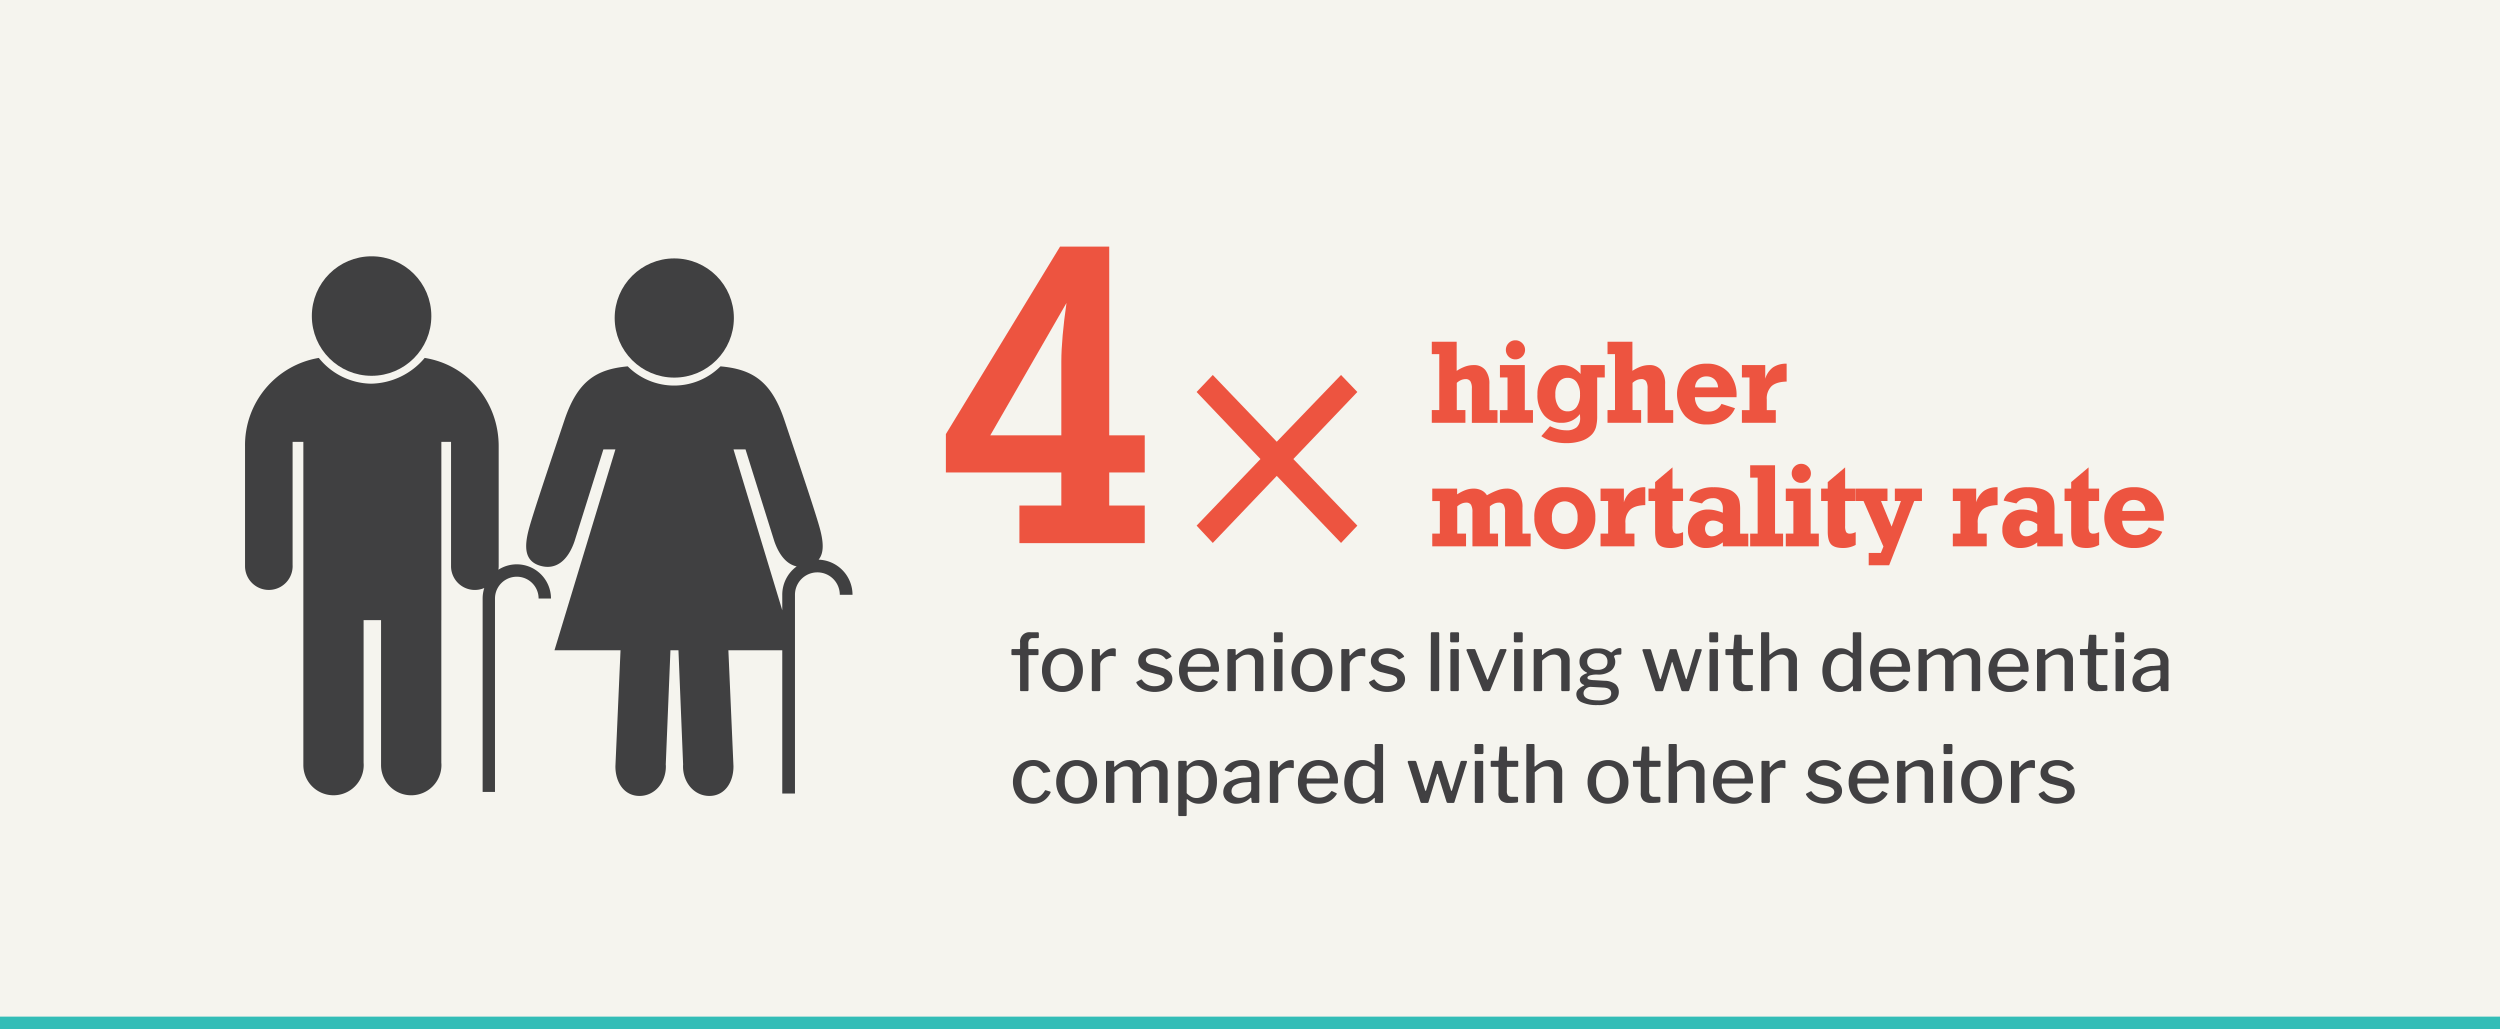 <svg xmlns="http://www.w3.org/2000/svg" width="850" height="350" viewBox="0 0 850 350"><defs><style>.cls-1{fill:#f5f4ee;}.cls-2{fill:#404041;}.cls-3{fill:#414042;}.cls-4{fill:#ed5440;}.cls-5{fill:none;stroke:#33bdb7;stroke-linecap:square;stroke-miterlimit:10;stroke-width:4.727px;}</style></defs><title>A11-pc-09am</title><g id="Layer_1" data-name="Layer 1"><rect class="cls-1" width="850" height="350"/><path class="cls-2" d="M175.717,191.872a11.594,11.594,0,0,0-6.263,1.832,7.8,7.8,0,0,0,.1-1.219v-40.75c0-15.213-10.6-27.721-25.162-30.041a24.272,24.272,0,0,1-18.263,8.76,23.257,23.257,0,0,1-17.733-8.76A30.063,30.063,0,0,0,83.31,151.734v40.75a8.093,8.093,0,1,0,16.187,0q0-.22-.011-.44V150.235h3.653v60.611h0v49.288a10.26,10.26,0,0,0,20.521,0c0-.274-.014-.538-.035-.8V210.845h5.933v49.288a10.266,10.266,0,0,0,20.532,0c0-.274-.015-.538-.04-.8V210.845h.011V150.235h3.291v42.2h0c0,.022,0,.037,0,.05a8.089,8.089,0,0,0,11.3,7.436,11.773,11.773,0,0,0-.556,3.579v65.764h4.2V203.5a7.415,7.415,0,0,1,14.83,0h4.21A11.629,11.629,0,0,0,175.717,191.872Z"/><circle class="cls-2" cx="126.34" cy="107.458" r="20.316"/><circle class="cls-2" cx="229.254" cy="108.123" r="20.263"/><path class="cls-2" d="M278.324,190.286c1.914-2.327,1.618-6,.555-10.115-1.264-4.914-6.752-21.166-12.2-37.386-4.475-13.3-10.953-17.253-21.711-18.225a22.3,22.3,0,0,1-31.537,0c-10.7.985-17.035,4.966-21.495,18.225-5.445,16.22-10.925,32.472-12.194,37.386-1.476,5.713-1.47,10.556,3.845,12.158,5.46,1.642,9.519-1.8,11.736-8.245.025-.065,9.825-31.292,9.825-31.292h4.091l-20.716,68.3h22.455l-1.74,39.478c0,5.555,3.051,10.047,8.2,10.047s8.959-4.5,8.959-10.059c0-.212-.02-.433-.037-.649l1.588-38.816h2.723l1.583,38.816c-.012.216-.025.438-.025.649,0,5.56,3.823,10.059,8.962,10.059s8.183-4.492,8.188-10.047l-1.732-39.478H265.97v48.721h4.32v-67.59a7.62,7.62,0,1,1,15.241,0h4.323A11.941,11.941,0,0,0,278.324,190.286ZM265.97,202.222v5.269l-16.585-54.7h4.091s9.788,31.227,9.813,31.292c1.625,4.676,4.208,7.772,7.581,8.5A11.906,11.906,0,0,0,265.97,202.222Z"/><path class="cls-3" d="M353.093,221.036v1.4q0,.3-.352.3h-2.808a.215.215,0,0,0-.243.243v11.583q0,.432-.351.432h-2.187c-.216,0-.324-.125-.324-.378V222.953c0-.144-.063-.216-.188-.216h-2.431q-.324,0-.323-.3v-1.4a.31.31,0,0,1,.351-.351h2.322a.27.27,0,0,0,.216-.067.432.432,0,0,0,.054-.256V218.5a3.19,3.19,0,0,1,3.564-3.537h2.4a.358.358,0,0,1,.405.405l.027,1.269a.314.314,0,0,1-.095.229.347.347,0,0,1-.257.094h-1.728a1.347,1.347,0,0,0-1.134.486,2.143,2.143,0,0,0-.378,1.35v1.647q0,.243.27.243h2.809C352.966,220.684,353.093,220.8,353.093,221.036Z"/><path class="cls-3" d="M357.588,234.333a6.319,6.319,0,0,1-2.443-2.605,8.177,8.177,0,0,1-.864-3.807,8.34,8.34,0,0,1,.891-3.9,6.543,6.543,0,0,1,2.471-2.659,7.352,7.352,0,0,1,7.236.013,6.467,6.467,0,0,1,2.443,2.66,8.4,8.4,0,0,1,.864,3.861,8.076,8.076,0,0,1-.878,3.807,6.505,6.505,0,0,1-2.457,2.619,6.936,6.936,0,0,1-3.631.945A7.013,7.013,0,0,1,357.588,234.333Zm6.628-2.511a8.062,8.062,0,0,0-.013-7.992,3.762,3.762,0,0,0-5.927,0,6.568,6.568,0,0,0-1.08,4.01,6.453,6.453,0,0,0,1.08,3.969,3.543,3.543,0,0,0,3,1.431A3.455,3.455,0,0,0,364.216,231.822Z"/><path class="cls-3" d="M371.209,234.562V221.09q0-.405.352-.405h2.078c.217,0,.324.117.324.351v1.7c0,.108.031.171.095.189s.13-.018.2-.108a8.252,8.252,0,0,1,2.065-1.782,4.142,4.142,0,0,1,2.093-.621q.945,0,.945.378V222.9c0,.216-.1.307-.3.27a5.921,5.921,0,0,0-1.432-.135,3.568,3.568,0,0,0-1.593.418,4.357,4.357,0,0,0-1.4,1.093,2.133,2.133,0,0,0-.566,1.377v8.613c0,.306-.172.459-.514.459h-1.917A.382.382,0,0,1,371.209,234.562Z"/><path class="cls-3" d="M394.807,222.777a4.6,4.6,0,0,0-2.133-.473,4.037,4.037,0,0,0-2.214.553,1.7,1.7,0,0,0-.864,1.5,1.341,1.341,0,0,0,.432.972,3.7,3.7,0,0,0,1.566.756l3.321.945a5.471,5.471,0,0,1,2.794,1.5,3.47,3.47,0,0,1,.9,2.389,3.6,3.6,0,0,1-.77,2.282,4.924,4.924,0,0,1-2.146,1.525,9.2,9.2,0,0,1-6.912-.284,5.139,5.139,0,0,1-2.349-2.146.486.486,0,0,1-.081-.243.266.266,0,0,1,.135-.243l1.323-.7a.644.644,0,0,1,.271-.081.257.257,0,0,1,.216.108,4.754,4.754,0,0,0,4.239,2.16A4.916,4.916,0,0,0,395,232.74a1.675,1.675,0,0,0,.972-1.5,1.456,1.456,0,0,0-.554-1.147,4.631,4.631,0,0,0-1.822-.8l-2.754-.7a5.964,5.964,0,0,1-2.916-1.431,3.271,3.271,0,0,1-.918-2.376,3.784,3.784,0,0,1,.715-2.281,4.707,4.707,0,0,1,2-1.539,8.188,8.188,0,0,1,6.277.148,5.189,5.189,0,0,1,2.188,1.836.533.533,0,0,1,.108.27.229.229,0,0,1-.136.189l-1.4.729a.381.381,0,0,1-.162.027.41.41,0,0,1-.3-.135A4.14,4.14,0,0,0,394.807,222.777Z"/><path class="cls-3" d="M404.378,231.039a4.349,4.349,0,0,0,3.767,2.146,4.671,4.671,0,0,0,2.214-.513,5.427,5.427,0,0,0,1.782-1.593.232.232,0,0,1,.188-.108.392.392,0,0,1,.217.054l1.377.648a.244.244,0,0,1,.135.216.463.463,0,0,1-.081.216,7.047,7.047,0,0,1-2.592,2.417,7.724,7.724,0,0,1-3.537.743,7.109,7.109,0,0,1-3.618-.918,6.409,6.409,0,0,1-2.484-2.579,7.842,7.842,0,0,1-.891-3.767,8.386,8.386,0,0,1,.918-4,6.6,6.6,0,0,1,2.5-2.66,7.291,7.291,0,0,1,7.034-.054,5.851,5.851,0,0,1,2.335,2.552,8.9,8.9,0,0,1,.824,3.969v.108a.772.772,0,0,1-.068.365q-.067.122-.337.122h-9.99q-.27,0-.27.432A4.247,4.247,0,0,0,404.378,231.039Zm6.791-4.333a.585.585,0,0,0,.364-.081.38.38,0,0,0,.095-.3,4.459,4.459,0,0,0-.446-1.971,3.538,3.538,0,0,0-3.308-2.025,3.778,3.778,0,0,0-2.133.607,4.1,4.1,0,0,0-1.417,1.593,4.428,4.428,0,0,0-.473,2.146Z"/><path class="cls-3" d="M417.325,234.562V221.09c0-.27.116-.405.351-.405h2.133q.324,0,.324.351v1.485c0,.108.022.171.067.189s.112-.018.2-.108a13.61,13.61,0,0,1,2.484-1.661,5.292,5.292,0,0,1,2.349-.526,4.35,4.35,0,0,1,3.173,1.121,4.017,4.017,0,0,1,1.147,3.01v9.963q0,.486-.459.486h-2q-.406,0-.405-.432v-9.45a2.6,2.6,0,0,0-.635-1.876,2.521,2.521,0,0,0-1.9-.662,3.953,3.953,0,0,0-1.9.473,11.051,11.051,0,0,0-2.065,1.552v9.936a.448.448,0,0,1-.121.351.581.581,0,0,1-.392.108h-1.917A.382.382,0,0,1,417.325,234.562Z"/><path class="cls-3" d="M436.142,217.823a.633.633,0,0,1-.121.432.543.543,0,0,1-.419.135h-2a.487.487,0,0,1-.378-.122.58.58,0,0,1-.108-.392v-2.457c0-.306.136-.459.405-.459h2.241a.344.344,0,0,1,.27.122.45.45,0,0,1,.108.311Zm-.081,16.659a.531.531,0,0,1-.121.405.631.631,0,0,1-.419.108h-1.836a.576.576,0,0,1-.378-.095.431.431,0,0,1-.108-.337V221.09a.477.477,0,0,1,.081-.311.38.38,0,0,1,.3-.095h2.16q.324,0,.324.378Z"/><path class="cls-3" d="M442.419,234.333a6.325,6.325,0,0,1-2.443-2.605,8.177,8.177,0,0,1-.864-3.807,8.329,8.329,0,0,1,.892-3.9,6.535,6.535,0,0,1,2.47-2.659,7.352,7.352,0,0,1,7.236.013,6.467,6.467,0,0,1,2.443,2.66,8.4,8.4,0,0,1,.864,3.861,8.076,8.076,0,0,1-.878,3.807,6.5,6.5,0,0,1-2.457,2.619,6.936,6.936,0,0,1-3.631.945A7.013,7.013,0,0,1,442.419,234.333Zm6.629-2.511a8.065,8.065,0,0,0-.014-7.992,3.762,3.762,0,0,0-5.927,0,6.575,6.575,0,0,0-1.08,4.01,6.46,6.46,0,0,0,1.08,3.969,3.543,3.543,0,0,0,3,1.431A3.458,3.458,0,0,0,449.048,231.822Z"/><path class="cls-3" d="M456.04,234.562V221.09q0-.405.352-.405h2.079q.324,0,.323.351v1.7c0,.108.031.171.095.189s.131-.018.2-.108a8.218,8.218,0,0,1,2.065-1.782,4.142,4.142,0,0,1,2.092-.621q.945,0,.945.378V222.9q0,.324-.3.27a5.912,5.912,0,0,0-1.431-.135,3.569,3.569,0,0,0-1.594.418,4.353,4.353,0,0,0-1.4,1.093,2.135,2.135,0,0,0-.567,1.377v8.613q0,.459-.513.459h-1.917A.382.382,0,0,1,456.04,234.562Z"/><path class="cls-3" d="M473.914,222.777a4.6,4.6,0,0,0-2.133-.473,4.043,4.043,0,0,0-2.215.553,1.7,1.7,0,0,0-.863,1.5,1.341,1.341,0,0,0,.432.972,3.7,3.7,0,0,0,1.566.756l3.32.945a5.475,5.475,0,0,1,2.795,1.5,3.47,3.47,0,0,1,.9,2.389,3.6,3.6,0,0,1-.77,2.282,4.924,4.924,0,0,1-2.146,1.525,9.2,9.2,0,0,1-6.912-.284,5.139,5.139,0,0,1-2.349-2.146.486.486,0,0,1-.081-.243.266.266,0,0,1,.135-.243l1.323-.7a.64.64,0,0,1,.27-.081.26.26,0,0,1,.217.108,4.752,4.752,0,0,0,4.238,2.16,4.911,4.911,0,0,0,2.457-.553,1.675,1.675,0,0,0,.973-1.5,1.459,1.459,0,0,0-.554-1.147,4.631,4.631,0,0,0-1.822-.8l-2.755-.7a5.973,5.973,0,0,1-2.916-1.431,3.275,3.275,0,0,1-.918-2.376,3.785,3.785,0,0,1,.716-2.281,4.7,4.7,0,0,1,2-1.539,8.188,8.188,0,0,1,6.277.148,5.189,5.189,0,0,1,2.188,1.836.53.53,0,0,1,.107.27.228.228,0,0,1-.135.189l-1.4.729a.375.375,0,0,1-.162.027.412.412,0,0,1-.3-.135A4.136,4.136,0,0,0,473.914,222.777Z"/><path class="cls-3" d="M489.33,234.481a.53.53,0,0,1-.122.405.683.683,0,0,1-.445.108h-1.836a.576.576,0,0,1-.378-.095.431.431,0,0,1-.108-.337l.055-19.2c0-.27.116-.405.351-.405h2.133q.352,0,.352.405Z"/><path class="cls-3" d="M496.079,217.823a.633.633,0,0,1-.121.432.543.543,0,0,1-.419.135h-2a.487.487,0,0,1-.378-.122.58.58,0,0,1-.108-.392v-2.457c0-.306.136-.459.405-.459H495.7a.344.344,0,0,1,.27.122.45.45,0,0,1,.108.311ZM496,234.481a.531.531,0,0,1-.121.405.631.631,0,0,1-.419.108h-1.836a.576.576,0,0,1-.378-.095.431.431,0,0,1-.108-.337V221.09a.477.477,0,0,1,.081-.311.38.38,0,0,1,.3-.095h2.16q.324,0,.324.378Z"/><path class="cls-3" d="M512.171,220.833a.376.376,0,0,1,.027.311l-5.454,13.392a.668.668,0,0,1-.7.459h-1.269a.72.72,0,0,1-.729-.432l-5.427-13.392a.291.291,0,0,1-.027-.135.323.323,0,0,1,.108-.256.394.394,0,0,1,.27-.095h2.241a.421.421,0,0,1,.459.351l3.888,9.774c.055.18.117.27.189.27s.152-.1.243-.3l3.834-9.774a.555.555,0,0,1,.485-.324H511.9A.284.284,0,0,1,512.171,220.833Z"/><path class="cls-3" d="M517.733,217.823a.633.633,0,0,1-.121.432.543.543,0,0,1-.419.135h-2a.487.487,0,0,1-.378-.122.58.58,0,0,1-.108-.392v-2.457c0-.306.136-.459.405-.459h2.241a.344.344,0,0,1,.27.122.45.45,0,0,1,.108.311Zm-.081,16.659a.531.531,0,0,1-.121.405.631.631,0,0,1-.419.108h-1.836a.576.576,0,0,1-.378-.095.431.431,0,0,1-.108-.337V221.09a.477.477,0,0,1,.081-.311.38.38,0,0,1,.3-.095h2.16q.324,0,.324.378Z"/><path class="cls-3" d="M521.458,234.562V221.09q0-.405.352-.405h2.133q.324,0,.324.351v1.485c0,.108.022.171.067.189s.112-.018.2-.108a13.61,13.61,0,0,1,2.484-1.661,5.292,5.292,0,0,1,2.349-.526,4.35,4.35,0,0,1,3.173,1.121,4.017,4.017,0,0,1,1.147,3.01v9.963q0,.486-.459.486h-2q-.406,0-.405-.432v-9.45a2.6,2.6,0,0,0-.635-1.876,2.521,2.521,0,0,0-1.9-.662,3.953,3.953,0,0,0-1.9.473,11.051,11.051,0,0,0-2.065,1.552v9.936a.448.448,0,0,1-.121.351.581.581,0,0,1-.392.108h-1.917A.382.382,0,0,1,521.458,234.562Z"/><path class="cls-3" d="M551.267,220.82v1.215q0,.541-.459.54-.432,0-.811.027a3.045,3.045,0,0,0-.647.108.987.987,0,0,0-.473.257.393.393,0,0,0-.067.364q.026.081.2.54a3.1,3.1,0,0,1,.176,1.107,3.837,3.837,0,0,1-1.553,3.146,7.113,7.113,0,0,1-4.5,1.229,8.187,8.187,0,0,0-2.593.3q-.809.3-.81.783,0,.405.513.581a6.892,6.892,0,0,0,1.729.229l3.591.216a6.147,6.147,0,0,1,3.632,1.134,3.3,3.3,0,0,1,1.2,2.673,3.686,3.686,0,0,1-1.877,3.267,9.923,9.923,0,0,1-5.3,1.188,12.245,12.245,0,0,1-5.414-.945,2.974,2.974,0,0,1-1.85-2.754,2.317,2.317,0,0,1,.648-1.62,5.849,5.849,0,0,1,1.89-1.269q.324-.163,0-.3a1.917,1.917,0,0,1-1.35-1.728,1.656,1.656,0,0,1,.607-1.215,4.74,4.74,0,0,1,1.688-.945c.107-.036.162-.081.162-.135,0-.072-.055-.135-.162-.189a4.648,4.648,0,0,1-1.81-1.512,3.761,3.761,0,0,1-.594-2.133,3.86,3.86,0,0,1,1.661-3.308,7.891,7.891,0,0,1,4.685-1.2,6.349,6.349,0,0,1,4.131,1.215.577.577,0,0,0,.3.135.47.47,0,0,0,.324-.162,4.784,4.784,0,0,1,1.255-.932,2.963,2.963,0,0,1,1.363-.392C551.1,220.333,551.267,220.5,551.267,220.82Zm-10.4,12.717a2.312,2.312,0,0,0-1.093.243,2.619,2.619,0,0,0-.973.77,1.771,1.771,0,0,0-.392,1.12q0,2.457,5.076,2.457a6.809,6.809,0,0,0,3.213-.607,1.959,1.959,0,0,0,1.107-1.822q0-1.755-2.538-1.917Zm4.819-6.521a2.514,2.514,0,0,0,.851-2.039,2.654,2.654,0,0,0-.863-2.106,3.754,3.754,0,0,0-2.538-.756,3.878,3.878,0,0,0-2.565.77,2.585,2.585,0,0,0-.918,2.092,2.457,2.457,0,0,0,.9,2.025,4.018,4.018,0,0,0,2.579.729A3.884,3.884,0,0,0,545.691,227.016Z"/><path class="cls-3" d="M578.55,220.833a.3.3,0,0,1,.014.311l-4.213,13.473a.478.478,0,0,1-.175.3.6.6,0,0,1-.338.081h-1.593a.558.558,0,0,1-.621-.4l-2.916-9.261c-.054-.162-.117-.243-.189-.243q-.081,0-.161.243l-2.835,9.288a.483.483,0,0,1-.176.3.6.6,0,0,1-.338.081h-1.674a.538.538,0,0,1-.594-.4l-4.293-13.419a.291.291,0,0,1-.027-.135.359.359,0,0,1,.095-.243.323.323,0,0,1,.257-.108h2.105a.49.49,0,0,1,.486.351l2.97,9.612c.054.162.117.243.189.243s.135-.09.188-.27l2.916-9.612a.416.416,0,0,1,.459-.324h1.566a.421.421,0,0,1,.459.351l3.023,9.612c.055.162.117.243.189.243s.135-.09.188-.27l2.862-9.612a.505.505,0,0,1,.513-.324h1.377A.316.316,0,0,1,578.55,220.833Z"/><path class="cls-3" d="M584.179,217.823a.633.633,0,0,1-.121.432.543.543,0,0,1-.419.135h-2a.487.487,0,0,1-.378-.122.58.58,0,0,1-.108-.392v-2.457c0-.306.136-.459.405-.459H583.8a.344.344,0,0,1,.27.122.45.45,0,0,1,.108.311Zm-.081,16.659a.531.531,0,0,1-.121.405.631.631,0,0,1-.419.108h-1.836a.576.576,0,0,1-.378-.095.431.431,0,0,1-.108-.337V221.09a.477.477,0,0,1,.081-.311.38.38,0,0,1,.3-.095h2.16q.324,0,.324.378Z"/><path class="cls-3" d="M592.387,222.737c-.162,0-.243.09-.243.27v7.911a2.249,2.249,0,0,0,.419,1.566,1.788,1.788,0,0,0,1.336.432h1.729a.286.286,0,0,1,.323.324V234.4a.437.437,0,0,1-.4.459,19.9,19.9,0,0,1-2.754.135,3.713,3.713,0,0,1-2.646-.824,3.375,3.375,0,0,1-.864-2.551V223.06q0-.324-.27-.324h-2.025q-.35,0-.351-.324v-1.431c0-.2.107-.3.324-.3h2.16c.144,0,.216-.081.216-.243l.323-4.239q.054-.378.324-.378h1.863q.35,0,.351.432v4.185a.215.215,0,0,0,.243.243h3.24q.324,0,.324.3v1.431q0,.324-.378.324Z"/><path class="cls-3" d="M598.853,234.887a.477.477,0,0,1-.095-.324v-19.2q0-.405.324-.405h2.133c.216,0,.324.118.324.351v7.128q0,.324.27.081a12.529,12.529,0,0,1,2.511-1.62,5.661,5.661,0,0,1,2.35-.486,4.313,4.313,0,0,1,3.186,1.107,4.123,4.123,0,0,1,1.107,3.051v9.936q0,.486-.459.486h-2q-.406,0-.405-.432v-9.45a2.637,2.637,0,0,0-.621-1.876,2.475,2.475,0,0,0-1.89-.662,3.938,3.938,0,0,0-1.9.459,11.173,11.173,0,0,0-2.065,1.566v9.936c0,.306-.172.459-.514.459H599.19A.43.43,0,0,1,598.853,234.887Z"/><path class="cls-3" d="M630,234.562v-1.026q0-.243-.135-.243a.371.371,0,0,0-.216.135,8.416,8.416,0,0,1-1.755,1.31,4.9,4.9,0,0,1-2.4.526,5.668,5.668,0,0,1-3.037-.824,5.492,5.492,0,0,1-2.093-2.457,10.505,10.505,0,0,1,.04-7.924,6.375,6.375,0,0,1,2.215-2.687,5.536,5.536,0,0,1,3.172-.958,5.222,5.222,0,0,1,2.053.378,6.4,6.4,0,0,1,1.674,1.053.386.386,0,0,0,.27.135c.108,0,.162-.108.162-.324v-6.291q0-.405.351-.405h2.16a.325.325,0,0,1,.257.108.438.438,0,0,1,.095.3v19.17a.448.448,0,0,1-.122.351.581.581,0,0,1-.392.108h-1.862A.382.382,0,0,1,630,234.562ZM628.35,222.79a3.708,3.708,0,0,0-1.729-.4,3.609,3.609,0,0,0-2.97,1.431,6.531,6.531,0,0,0-1.134,4.131,6.222,6.222,0,0,0,1.106,4.036,3.546,3.546,0,0,0,2.862,1.337,3.433,3.433,0,0,0,1.729-.446,3.727,3.727,0,0,0,1.255-1.134,2.443,2.443,0,0,0,.473-1.391v-6.318A6.323,6.323,0,0,0,628.35,222.79Z"/><path class="cls-3" d="M639.352,231.039a4.316,4.316,0,0,0,1.58,1.566,4.269,4.269,0,0,0,2.187.581,4.671,4.671,0,0,0,2.214-.513,5.427,5.427,0,0,0,1.782-1.593.234.234,0,0,1,.189-.108.386.386,0,0,1,.216.054l1.377.648a.244.244,0,0,1,.135.216.463.463,0,0,1-.081.216,7.047,7.047,0,0,1-2.592,2.417,7.721,7.721,0,0,1-3.537.743,7.114,7.114,0,0,1-3.618-.918,6.4,6.4,0,0,1-2.483-2.579,7.831,7.831,0,0,1-.892-3.767,8.386,8.386,0,0,1,.918-4,6.6,6.6,0,0,1,2.5-2.66,7.289,7.289,0,0,1,7.033-.054,5.859,5.859,0,0,1,2.336,2.552,8.9,8.9,0,0,1,.823,3.969v.108a.786.786,0,0,1-.067.365c-.046.081-.158.122-.338.122h-9.99q-.27,0-.27.432A4.256,4.256,0,0,0,639.352,231.039Zm6.791-4.333a.585.585,0,0,0,.364-.081.38.38,0,0,0,.095-.3,4.458,4.458,0,0,0-.445-1.971,3.541,3.541,0,0,0-3.308-2.025,3.774,3.774,0,0,0-2.133.607,4.105,4.105,0,0,0-1.418,1.593,4.45,4.45,0,0,0-.473,2.146Z"/><path class="cls-3" d="M652.3,234.562V221.09q0-.405.352-.405h2.105c.217,0,.324.117.324.351v1.485c0,.108.027.171.081.189s.117-.018.189-.108a12.552,12.552,0,0,1,2.416-1.661,5.149,5.149,0,0,1,2.309-.526,4.214,4.214,0,0,1,2.457.675,3.655,3.655,0,0,1,1.377,1.755c.036.054.071.081.108.081a.371.371,0,0,0,.242-.135,11.8,11.8,0,0,1,2.431-1.769,5.17,5.17,0,0,1,2.43-.607,4.049,4.049,0,0,1,3.037,1.121,4.2,4.2,0,0,1,1.094,3.064v9.909a.429.429,0,0,1-.485.486h-2a.379.379,0,0,1-.3-.095.53.53,0,0,1-.08-.337v-9.45a2.716,2.716,0,0,0-.595-1.876,2.274,2.274,0,0,0-1.782-.662,5.291,5.291,0,0,0-3.455,1.7,1.3,1.3,0,0,0-.271.365,1,1,0,0,0-.081.418v9.45a.43.43,0,0,1-.486.486h-1.971c-.27,0-.405-.144-.405-.432v-9.45a2.756,2.756,0,0,0-.58-1.876,2.268,2.268,0,0,0-1.8-.662,3.619,3.619,0,0,0-1.809.473,11.221,11.221,0,0,0-2,1.552v9.936a.448.448,0,0,1-.121.351.581.581,0,0,1-.392.108h-1.917A.382.382,0,0,1,652.3,234.562Z"/><path class="cls-3" d="M679.635,231.039a4.316,4.316,0,0,0,1.58,1.566,4.269,4.269,0,0,0,2.187.581,4.671,4.671,0,0,0,2.214-.513,5.427,5.427,0,0,0,1.782-1.593.234.234,0,0,1,.189-.108.386.386,0,0,1,.216.054l1.377.648a.244.244,0,0,1,.135.216.463.463,0,0,1-.081.216,7.047,7.047,0,0,1-2.592,2.417,7.721,7.721,0,0,1-3.537.743,7.114,7.114,0,0,1-3.618-.918A6.4,6.4,0,0,1,677,231.768a7.831,7.831,0,0,1-.892-3.767,8.386,8.386,0,0,1,.918-4,6.6,6.6,0,0,1,2.5-2.66,7.289,7.289,0,0,1,7.033-.054,5.859,5.859,0,0,1,2.336,2.552,8.9,8.9,0,0,1,.823,3.969v.108a.786.786,0,0,1-.067.365c-.046.081-.158.122-.338.122h-9.99q-.27,0-.27.432A4.256,4.256,0,0,0,679.635,231.039Zm6.791-4.333a.585.585,0,0,0,.364-.081.38.38,0,0,0,.095-.3,4.458,4.458,0,0,0-.445-1.971,3.541,3.541,0,0,0-3.308-2.025,3.774,3.774,0,0,0-2.133.607,4.105,4.105,0,0,0-1.418,1.593,4.45,4.45,0,0,0-.473,2.146Z"/><path class="cls-3" d="M692.581,234.562V221.09q0-.405.352-.405h2.133q.324,0,.324.351v1.485c0,.108.022.171.067.189s.112-.018.2-.108a13.61,13.61,0,0,1,2.484-1.661,5.292,5.292,0,0,1,2.349-.526,4.35,4.35,0,0,1,3.173,1.121,4.017,4.017,0,0,1,1.147,3.01v9.963q0,.486-.459.486h-2q-.406,0-.405-.432v-9.45a2.6,2.6,0,0,0-.635-1.876,2.521,2.521,0,0,0-1.9-.662,3.953,3.953,0,0,0-1.9.473,11.051,11.051,0,0,0-2.065,1.552v9.936a.448.448,0,0,1-.121.351.581.581,0,0,1-.392.108h-1.917A.382.382,0,0,1,692.581,234.562Z"/><path class="cls-3" d="M712.94,222.737c-.162,0-.243.09-.243.27v7.911a2.249,2.249,0,0,0,.419,1.566,1.788,1.788,0,0,0,1.336.432h1.729a.286.286,0,0,1,.323.324V234.4a.437.437,0,0,1-.4.459,19.9,19.9,0,0,1-2.754.135,3.713,3.713,0,0,1-2.646-.824,3.375,3.375,0,0,1-.864-2.551V223.06q0-.324-.27-.324h-2.025q-.35,0-.351-.324v-1.431c0-.2.107-.3.324-.3h2.16c.144,0,.216-.081.216-.243l.323-4.239q.054-.378.324-.378H712.4q.35,0,.351.432v4.185a.215.215,0,0,0,.243.243h3.24q.324,0,.324.3v1.431q0,.324-.378.324Z"/><path class="cls-3" d="M722.227,217.823a.633.633,0,0,1-.121.432.543.543,0,0,1-.419.135h-2a.487.487,0,0,1-.378-.122.58.58,0,0,1-.108-.392v-2.457c0-.306.136-.459.405-.459h2.241a.344.344,0,0,1,.27.122.45.45,0,0,1,.108.311Zm-.081,16.659a.531.531,0,0,1-.121.405.631.631,0,0,1-.419.108H719.77a.576.576,0,0,1-.378-.095.431.431,0,0,1-.108-.337V221.09a.477.477,0,0,1,.081-.311.38.38,0,0,1,.3-.095h2.16q.324,0,.324.378Z"/><path class="cls-3" d="M729.517,235.265a4.764,4.764,0,0,1-3.28-1.066,3.618,3.618,0,0,1-1.2-2.849,4.016,4.016,0,0,1,1.9-3.483,10.446,10.446,0,0,1,5.413-1.458l1.755-.135q.432-.053.432-.4v-.675a2.75,2.75,0,0,0-.81-2.093,3.083,3.083,0,0,0-2.214-.77,4.058,4.058,0,0,0-3.537,2,.4.4,0,0,1-.176.2.446.446,0,0,1-.283-.014l-1.836-.54a.211.211,0,0,1-.162-.216.826.826,0,0,1,.081-.3,5.183,5.183,0,0,1,2.309-2.255,8.11,8.11,0,0,1,3.739-.8,6.342,6.342,0,0,1,4.239,1.215,4.229,4.229,0,0,1,1.4,3.375v9.531a.522.522,0,0,1-.095.364.427.427,0,0,1-.311.095h-1.81q-.378,0-.432-.54l-.054-1.026c-.036-.144-.091-.216-.162-.216a.688.688,0,0,0-.3.162A6.458,6.458,0,0,1,729.517,235.265Zm4.644-7.4-1.458.108a7.972,7.972,0,0,0-3.55.9,2.36,2.36,0,0,0-1.31,2.12,2.016,2.016,0,0,0,.756,1.661,3.139,3.139,0,0,0,2.024.607,4.437,4.437,0,0,0,2.755-1,2.568,2.568,0,0,0,1.16-1.89v-2.106Q734.538,227.84,734.16,227.867Z"/><path class="cls-3" d="M354.848,259.414a6.231,6.231,0,0,1,2.187,2.592.533.533,0,0,1,.055.243q0,.162-.243.216l-1.917.324h-.081c-.108,0-.2-.072-.271-.216a6.9,6.9,0,0,0-1.458-1.634,2.753,2.753,0,0,0-1.7-.526,3.587,3.587,0,0,0-3,1.431,7.734,7.734,0,0,0,.026,8.019,3.718,3.718,0,0,0,3.078,1.431,3.529,3.529,0,0,0,2.093-.621,6.154,6.154,0,0,0,1.633-1.863.366.366,0,0,1,.162-.135.325.325,0,0,1,.217.027l1.431.432c.162.054.2.189.107.4a6.9,6.9,0,0,1-2.227,2.66,6.073,6.073,0,0,1-3.659,1.066,6.832,6.832,0,0,1-3.563-.932,6.427,6.427,0,0,1-2.443-2.605,8.812,8.812,0,0,1,.013-7.695,6.587,6.587,0,0,1,5.994-3.618A6.16,6.16,0,0,1,354.848,259.414Z"/><path class="cls-3" d="M362.421,272.333a6.319,6.319,0,0,1-2.443-2.605,8.177,8.177,0,0,1-.864-3.807,8.34,8.34,0,0,1,.891-3.9,6.543,6.543,0,0,1,2.471-2.659,7.352,7.352,0,0,1,7.236.013,6.467,6.467,0,0,1,2.443,2.66,8.4,8.4,0,0,1,.864,3.861,8.076,8.076,0,0,1-.878,3.807,6.505,6.505,0,0,1-2.457,2.619,6.936,6.936,0,0,1-3.631.945A7.013,7.013,0,0,1,362.421,272.333Zm6.628-2.511a8.062,8.062,0,0,0-.013-7.992,3.762,3.762,0,0,0-5.927,0,6.568,6.568,0,0,0-1.08,4.01,6.453,6.453,0,0,0,1.08,3.969,3.543,3.543,0,0,0,3,1.431A3.455,3.455,0,0,0,369.049,269.822Z"/><path class="cls-3" d="M376.042,272.562V259.09q0-.405.352-.405H378.5q.324,0,.324.351v1.485c0,.108.027.171.081.189s.116-.018.188-.108a12.555,12.555,0,0,1,2.417-1.661,5.149,5.149,0,0,1,2.309-.526,4.214,4.214,0,0,1,2.457.675,3.667,3.667,0,0,1,1.377,1.755c.035.054.071.081.107.081a.371.371,0,0,0,.243-.135,11.792,11.792,0,0,1,2.43-1.769,5.177,5.177,0,0,1,2.431-.607,4.049,4.049,0,0,1,3.037,1.121,4.2,4.2,0,0,1,1.094,3.064v9.909a.43.43,0,0,1-.486.486h-2a.378.378,0,0,1-.3-.095.529.529,0,0,1-.081-.337v-9.45a2.716,2.716,0,0,0-.594-1.876,2.275,2.275,0,0,0-1.782-.662,5.293,5.293,0,0,0-3.456,1.7,1.311,1.311,0,0,0-.27.365,1,1,0,0,0-.081.418v9.45a.43.43,0,0,1-.486.486h-1.971q-.406,0-.405-.432v-9.45a2.756,2.756,0,0,0-.58-1.876,2.268,2.268,0,0,0-1.8-.662,3.619,3.619,0,0,0-1.809.473,11.221,11.221,0,0,0-2,1.552v9.936a.448.448,0,0,1-.122.351.579.579,0,0,1-.392.108h-1.917A.382.382,0,0,1,376.042,272.562Z"/><path class="cls-3" d="M403.474,259.117v1.053c0,.145.036.216.108.216a.66.66,0,0,0,.243-.135,8.039,8.039,0,0,1,1.714-1.323,4.9,4.9,0,0,1,2.417-.513,5.554,5.554,0,0,1,2.983.81,5.483,5.483,0,0,1,2.065,2.43,9.424,9.424,0,0,1,.756,4,10.239,10.239,0,0,1-.756,4.145,5.687,5.687,0,0,1-2.133,2.592,5.8,5.8,0,0,1-3.187.877,5.554,5.554,0,0,1-3.753-1.35.624.624,0,0,0-.323-.189c-.091,0-.136.117-.136.351v5q0,.378-.323.378h-2.187c-.234,0-.351-.126-.351-.378v-17.9a.489.489,0,0,1,.121-.378.582.582,0,0,1,.392-.108h1.89Q403.473,258.684,403.474,259.117Zm1.58,11.786a3.68,3.68,0,0,0,1.741.418,3.512,3.512,0,0,0,2.956-1.445,6.916,6.916,0,0,0,1.094-4.226,6.162,6.162,0,0,0-1.08-4,3.51,3.51,0,0,0-2.835-1.3,3.743,3.743,0,0,0-1.769.419,3.335,3.335,0,0,0-1.242,1.08,2.34,2.34,0,0,0-.445,1.31v6.507A6.34,6.34,0,0,0,405.054,270.9Z"/><path class="cls-3" d="M420.4,273.265a4.766,4.766,0,0,1-3.281-1.066,3.621,3.621,0,0,1-1.2-2.849,4.017,4.017,0,0,1,1.9-3.483,10.449,10.449,0,0,1,5.413-1.458l1.756-.135c.287-.036.432-.171.432-.4v-.675a2.747,2.747,0,0,0-.811-2.093,3.079,3.079,0,0,0-2.213-.77,4.058,4.058,0,0,0-3.537,2,.408.408,0,0,1-.176.2.446.446,0,0,1-.283-.014l-1.836-.54a.211.211,0,0,1-.162-.216.806.806,0,0,1,.081-.3,5.173,5.173,0,0,1,2.309-2.255,8.1,8.1,0,0,1,3.739-.8,6.339,6.339,0,0,1,4.238,1.215,4.229,4.229,0,0,1,1.4,3.375v9.531a.523.523,0,0,1-.094.364.43.43,0,0,1-.311.095h-1.811c-.252,0-.395-.18-.432-.54l-.053-1.026c-.037-.144-.092-.216-.162-.216a.678.678,0,0,0-.3.162A6.458,6.458,0,0,1,420.4,273.265Zm4.643-7.4-1.457.108a7.98,7.98,0,0,0-3.551.9,2.362,2.362,0,0,0-1.31,2.12,2.014,2.014,0,0,0,.757,1.661,3.137,3.137,0,0,0,2.024.607,4.441,4.441,0,0,0,2.755-1,2.568,2.568,0,0,0,1.16-1.89v-2.106C425.425,265.984,425.3,265.849,425.046,265.867Z"/><path class="cls-3" d="M431.743,272.562V259.09q0-.405.352-.405h2.079q.324,0,.323.351v1.7c0,.108.031.171.095.189s.131-.018.2-.108a8.218,8.218,0,0,1,2.065-1.782,4.142,4.142,0,0,1,2.092-.621q.945,0,.945.378V260.9q0,.324-.3.27a5.912,5.912,0,0,0-1.431-.135,3.569,3.569,0,0,0-1.594.418,4.353,4.353,0,0,0-1.4,1.093,2.135,2.135,0,0,0-.567,1.377v8.613q0,.459-.513.459h-1.917A.382.382,0,0,1,431.743,272.562Z"/><path class="cls-3" d="M444.824,269.039a4.316,4.316,0,0,0,1.58,1.566,4.269,4.269,0,0,0,2.187.581,4.671,4.671,0,0,0,2.214-.513,5.427,5.427,0,0,0,1.782-1.593.234.234,0,0,1,.189-.108.386.386,0,0,1,.216.054l1.377.648a.244.244,0,0,1,.135.216.463.463,0,0,1-.081.216,7.047,7.047,0,0,1-2.592,2.417,7.721,7.721,0,0,1-3.537.743,7.114,7.114,0,0,1-3.618-.918,6.4,6.4,0,0,1-2.483-2.579A7.831,7.831,0,0,1,441.3,266a8.386,8.386,0,0,1,.918-4,6.6,6.6,0,0,1,2.5-2.66,7.289,7.289,0,0,1,7.033-.054,5.859,5.859,0,0,1,2.336,2.552,8.9,8.9,0,0,1,.823,3.969v.108a.786.786,0,0,1-.067.365c-.046.081-.158.122-.338.122h-9.99q-.27,0-.27.432A4.256,4.256,0,0,0,444.824,269.039Zm6.791-4.333a.585.585,0,0,0,.364-.081.38.38,0,0,0,.095-.3,4.458,4.458,0,0,0-.445-1.971,3.541,3.541,0,0,0-3.308-2.025,3.774,3.774,0,0,0-2.133.607,4.105,4.105,0,0,0-1.418,1.593,4.45,4.45,0,0,0-.473,2.146Z"/><path class="cls-3" d="M467.436,272.562v-1.026q0-.243-.135-.243a.371.371,0,0,0-.216.135,8.416,8.416,0,0,1-1.755,1.31,4.9,4.9,0,0,1-2.4.526,5.668,5.668,0,0,1-3.037-.824,5.492,5.492,0,0,1-2.093-2.457,10.505,10.505,0,0,1,.04-7.924,6.375,6.375,0,0,1,2.215-2.687,5.536,5.536,0,0,1,3.172-.958,5.222,5.222,0,0,1,2.053.378,6.4,6.4,0,0,1,1.674,1.053.386.386,0,0,0,.27.135c.108,0,.162-.108.162-.324v-6.291q0-.405.351-.405h2.16a.325.325,0,0,1,.257.108.438.438,0,0,1,.095.3v19.17a.448.448,0,0,1-.122.351.581.581,0,0,1-.392.108h-1.862A.382.382,0,0,1,467.436,272.562Zm-1.646-11.772a3.708,3.708,0,0,0-1.729-.4,3.609,3.609,0,0,0-2.97,1.431,6.531,6.531,0,0,0-1.134,4.131,6.222,6.222,0,0,0,1.106,4.036,3.546,3.546,0,0,0,2.862,1.337,3.433,3.433,0,0,0,1.729-.446,3.727,3.727,0,0,0,1.255-1.134,2.443,2.443,0,0,0,.473-1.391v-6.318A6.323,6.323,0,0,0,465.789,260.79Z"/><path class="cls-3" d="M498.743,258.833a.3.3,0,0,1,.014.311l-4.213,13.473a.478.478,0,0,1-.175.3.6.6,0,0,1-.338.081h-1.593a.558.558,0,0,1-.621-.4l-2.916-9.261c-.054-.162-.117-.243-.189-.243q-.081,0-.161.243l-2.835,9.288a.483.483,0,0,1-.176.3.6.6,0,0,1-.338.081h-1.674a.538.538,0,0,1-.594-.4l-4.293-13.419a.291.291,0,0,1-.027-.135.359.359,0,0,1,.095-.243.323.323,0,0,1,.257-.108h2.105a.49.49,0,0,1,.486.351l2.97,9.612c.054.162.117.243.189.243s.135-.09.188-.27l2.916-9.612a.416.416,0,0,1,.459-.324h1.566a.421.421,0,0,1,.459.351l3.023,9.612c.055.162.117.243.189.243s.135-.09.188-.27l2.862-9.612a.505.505,0,0,1,.513-.324h1.377A.316.316,0,0,1,498.743,258.833Z"/><path class="cls-3" d="M504.371,255.823a.633.633,0,0,1-.121.432.543.543,0,0,1-.419.135h-2a.487.487,0,0,1-.378-.122.58.58,0,0,1-.108-.392v-2.457c0-.306.136-.459.405-.459h2.241a.344.344,0,0,1,.27.122.45.45,0,0,1,.108.311Zm-.081,16.659a.531.531,0,0,1-.121.405.631.631,0,0,1-.419.108h-1.836a.576.576,0,0,1-.378-.095.431.431,0,0,1-.108-.337V259.09a.477.477,0,0,1,.081-.311.38.38,0,0,1,.3-.095h2.16q.324,0,.324.378Z"/><path class="cls-3" d="M512.579,260.737c-.162,0-.243.09-.243.27v7.911a2.249,2.249,0,0,0,.419,1.566,1.788,1.788,0,0,0,1.336.432h1.729a.286.286,0,0,1,.323.324V272.4a.437.437,0,0,1-.4.459,19.9,19.9,0,0,1-2.754.135,3.713,3.713,0,0,1-2.646-.824,3.375,3.375,0,0,1-.864-2.551V261.06q0-.324-.27-.324h-2.025q-.35,0-.351-.324v-1.431c0-.2.107-.3.324-.3h2.16c.144,0,.216-.081.216-.243l.323-4.239q.054-.378.324-.378h1.863q.35,0,.351.432v4.185a.215.215,0,0,0,.243.243h3.24q.324,0,.324.3v1.431q0,.324-.378.324Z"/><path class="cls-3" d="M519.045,272.887a.477.477,0,0,1-.095-.324v-19.2q0-.405.324-.405h2.133c.216,0,.324.118.324.351v7.128q0,.324.27.081a12.529,12.529,0,0,1,2.511-1.62,5.661,5.661,0,0,1,2.35-.486,4.313,4.313,0,0,1,3.186,1.107,4.123,4.123,0,0,1,1.107,3.051v9.936q0,.486-.459.486h-2q-.406,0-.405-.432v-9.45a2.637,2.637,0,0,0-.621-1.876,2.475,2.475,0,0,0-1.89-.662,3.938,3.938,0,0,0-1.9.459,11.173,11.173,0,0,0-2.065,1.566v9.936c0,.306-.172.459-.514.459h-1.917A.43.43,0,0,1,519.045,272.887Z"/><path class="cls-3" d="M543.075,272.333a6.325,6.325,0,0,1-2.443-2.605,8.177,8.177,0,0,1-.864-3.807,8.329,8.329,0,0,1,.892-3.9,6.535,6.535,0,0,1,2.47-2.659,7.352,7.352,0,0,1,7.236.013,6.467,6.467,0,0,1,2.443,2.66,8.4,8.4,0,0,1,.864,3.861,8.076,8.076,0,0,1-.878,3.807,6.5,6.5,0,0,1-2.457,2.619,6.936,6.936,0,0,1-3.631.945A7.013,7.013,0,0,1,543.075,272.333Zm6.629-2.511a8.065,8.065,0,0,0-.014-7.992,3.762,3.762,0,0,0-5.927,0,6.575,6.575,0,0,0-1.08,4.01,6.46,6.46,0,0,0,1.08,3.969,3.543,3.543,0,0,0,3,1.431A3.458,3.458,0,0,0,549.7,269.822Z"/><path class="cls-3" d="M560.962,260.737c-.162,0-.243.09-.243.27v7.911a2.249,2.249,0,0,0,.419,1.566,1.788,1.788,0,0,0,1.336.432H564.2a.286.286,0,0,1,.323.324V272.4a.437.437,0,0,1-.4.459,19.9,19.9,0,0,1-2.754.135,3.713,3.713,0,0,1-2.646-.824,3.375,3.375,0,0,1-.864-2.551V261.06q0-.324-.27-.324h-2.025q-.35,0-.351-.324v-1.431c0-.2.107-.3.324-.3h2.16c.144,0,.216-.081.216-.243l.323-4.239q.054-.378.324-.378h1.863q.35,0,.351.432v4.185a.215.215,0,0,0,.243.243h3.24q.324,0,.324.3v1.431q0,.324-.378.324Z"/><path class="cls-3" d="M567.428,272.887a.477.477,0,0,1-.095-.324v-19.2q0-.405.324-.405h2.133c.216,0,.324.118.324.351v7.128q0,.324.27.081a12.529,12.529,0,0,1,2.511-1.62,5.661,5.661,0,0,1,2.35-.486,4.313,4.313,0,0,1,3.186,1.107,4.123,4.123,0,0,1,1.107,3.051v9.936q0,.486-.459.486h-2q-.406,0-.405-.432v-9.45a2.637,2.637,0,0,0-.621-1.876,2.475,2.475,0,0,0-1.89-.662,3.938,3.938,0,0,0-1.9.459A11.173,11.173,0,0,0,570.2,262.6v9.936c0,.306-.172.459-.514.459h-1.917A.43.43,0,0,1,567.428,272.887Z"/><path class="cls-3" d="M585.95,269.039a4.316,4.316,0,0,0,1.58,1.566,4.269,4.269,0,0,0,2.187.581,4.671,4.671,0,0,0,2.214-.513,5.427,5.427,0,0,0,1.782-1.593.234.234,0,0,1,.189-.108.386.386,0,0,1,.216.054l1.377.648a.244.244,0,0,1,.135.216.463.463,0,0,1-.081.216,7.047,7.047,0,0,1-2.592,2.417,7.721,7.721,0,0,1-3.537.743,7.114,7.114,0,0,1-3.618-.918,6.4,6.4,0,0,1-2.483-2.579,7.831,7.831,0,0,1-.892-3.767,8.386,8.386,0,0,1,.918-4,6.6,6.6,0,0,1,2.5-2.66,7.289,7.289,0,0,1,7.033-.054,5.859,5.859,0,0,1,2.336,2.552,8.9,8.9,0,0,1,.823,3.969v.108a.786.786,0,0,1-.067.365c-.046.081-.158.122-.338.122h-9.99q-.27,0-.27.432A4.256,4.256,0,0,0,585.95,269.039Zm6.791-4.333a.585.585,0,0,0,.364-.081.38.38,0,0,0,.095-.3,4.458,4.458,0,0,0-.445-1.971,3.541,3.541,0,0,0-3.308-2.025,3.774,3.774,0,0,0-2.133.607,4.105,4.105,0,0,0-1.418,1.593,4.45,4.45,0,0,0-.473,2.146Z"/><path class="cls-3" d="M598.9,272.562V259.09q0-.405.352-.405h2.079q.324,0,.323.351v1.7c0,.108.031.171.095.189s.131-.018.2-.108a8.218,8.218,0,0,1,2.065-1.782,4.142,4.142,0,0,1,2.092-.621q.945,0,.945.378V260.9q0,.324-.3.27a5.912,5.912,0,0,0-1.431-.135,3.569,3.569,0,0,0-1.594.418,4.353,4.353,0,0,0-1.4,1.093,2.135,2.135,0,0,0-.567,1.377v8.613q0,.459-.513.459h-1.917A.382.382,0,0,1,598.9,272.562Z"/><path class="cls-3" d="M622.494,260.777a4.6,4.6,0,0,0-2.133-.473,4.043,4.043,0,0,0-2.215.553,1.7,1.7,0,0,0-.863,1.5,1.341,1.341,0,0,0,.432.972,3.7,3.7,0,0,0,1.566.756l3.32.945a5.475,5.475,0,0,1,2.795,1.5,3.47,3.47,0,0,1,.9,2.389,3.6,3.6,0,0,1-.77,2.282,4.924,4.924,0,0,1-2.146,1.525,9.2,9.2,0,0,1-6.912-.284,5.139,5.139,0,0,1-2.349-2.146.486.486,0,0,1-.081-.243.266.266,0,0,1,.135-.243l1.323-.7a.64.64,0,0,1,.27-.081.26.26,0,0,1,.217.108,4.752,4.752,0,0,0,4.238,2.16,4.911,4.911,0,0,0,2.457-.553,1.675,1.675,0,0,0,.973-1.5,1.459,1.459,0,0,0-.554-1.147,4.631,4.631,0,0,0-1.822-.8l-2.755-.7a5.973,5.973,0,0,1-2.916-1.431,3.275,3.275,0,0,1-.918-2.376,3.785,3.785,0,0,1,.716-2.281,4.7,4.7,0,0,1,2-1.539,8.188,8.188,0,0,1,6.277.148,5.189,5.189,0,0,1,2.188,1.836.53.53,0,0,1,.107.27.228.228,0,0,1-.135.189l-1.4.729a.375.375,0,0,1-.162.027.412.412,0,0,1-.3-.135A4.136,4.136,0,0,0,622.494,260.777Z"/><path class="cls-3" d="M632.065,269.039a4.316,4.316,0,0,0,1.58,1.566,4.269,4.269,0,0,0,2.187.581,4.671,4.671,0,0,0,2.214-.513,5.427,5.427,0,0,0,1.782-1.593.234.234,0,0,1,.189-.108.386.386,0,0,1,.216.054l1.377.648a.244.244,0,0,1,.135.216.463.463,0,0,1-.081.216,7.047,7.047,0,0,1-2.592,2.417,7.721,7.721,0,0,1-3.537.743,7.114,7.114,0,0,1-3.618-.918,6.4,6.4,0,0,1-2.483-2.579,7.831,7.831,0,0,1-.892-3.767,8.386,8.386,0,0,1,.918-4,6.6,6.6,0,0,1,2.5-2.66,7.289,7.289,0,0,1,7.033-.054,5.859,5.859,0,0,1,2.336,2.552,8.9,8.9,0,0,1,.823,3.969v.108a.786.786,0,0,1-.067.365c-.046.081-.158.122-.338.122h-9.99q-.27,0-.27.432A4.256,4.256,0,0,0,632.065,269.039Zm6.791-4.333a.585.585,0,0,0,.364-.081.38.38,0,0,0,.095-.3,4.458,4.458,0,0,0-.445-1.971,3.541,3.541,0,0,0-3.308-2.025,3.774,3.774,0,0,0-2.133.607,4.105,4.105,0,0,0-1.418,1.593,4.45,4.45,0,0,0-.473,2.146Z"/><path class="cls-3" d="M645.011,272.562V259.09q0-.405.352-.405H647.5q.324,0,.324.351v1.485c0,.108.022.171.067.189s.112-.018.2-.108a13.61,13.61,0,0,1,2.484-1.661,5.292,5.292,0,0,1,2.349-.526,4.35,4.35,0,0,1,3.173,1.121,4.017,4.017,0,0,1,1.147,3.01v9.963q0,.486-.459.486h-2q-.406,0-.405-.432v-9.45a2.6,2.6,0,0,0-.635-1.876,2.521,2.521,0,0,0-1.9-.662,3.953,3.953,0,0,0-1.9.473,11.051,11.051,0,0,0-2.065,1.552v9.936a.448.448,0,0,1-.121.351.581.581,0,0,1-.392.108h-1.917A.382.382,0,0,1,645.011,272.562Z"/><path class="cls-3" d="M663.83,255.823a.633.633,0,0,1-.121.432.543.543,0,0,1-.419.135h-2a.487.487,0,0,1-.378-.122.58.58,0,0,1-.108-.392v-2.457c0-.306.136-.459.405-.459h2.241a.344.344,0,0,1,.27.122.45.45,0,0,1,.108.311Zm-.081,16.659a.531.531,0,0,1-.121.405.631.631,0,0,1-.419.108h-1.836A.576.576,0,0,1,661,272.9a.431.431,0,0,1-.108-.337V259.09a.477.477,0,0,1,.081-.311.38.38,0,0,1,.3-.095h2.16q.324,0,.324.378Z"/><path class="cls-3" d="M670.108,272.333a6.325,6.325,0,0,1-2.443-2.605,8.177,8.177,0,0,1-.864-3.807,8.329,8.329,0,0,1,.892-3.9,6.535,6.535,0,0,1,2.47-2.659,7.352,7.352,0,0,1,7.236.013,6.467,6.467,0,0,1,2.443,2.66,8.4,8.4,0,0,1,.864,3.861,8.076,8.076,0,0,1-.878,3.807,6.5,6.5,0,0,1-2.457,2.619,6.936,6.936,0,0,1-3.631.945A7.013,7.013,0,0,1,670.108,272.333Zm6.629-2.511a8.065,8.065,0,0,0-.014-7.992,3.762,3.762,0,0,0-5.927,0,6.575,6.575,0,0,0-1.08,4.01,6.46,6.46,0,0,0,1.08,3.969,3.543,3.543,0,0,0,3,1.431A3.458,3.458,0,0,0,676.737,269.822Z"/><path class="cls-3" d="M683.729,272.562V259.09q0-.405.352-.405h2.079q.324,0,.323.351v1.7c0,.108.031.171.095.189s.131-.018.2-.108a8.218,8.218,0,0,1,2.065-1.782,4.142,4.142,0,0,1,2.092-.621q.945,0,.945.378V260.9q0,.324-.3.27a5.912,5.912,0,0,0-1.431-.135,3.569,3.569,0,0,0-1.594.418,4.353,4.353,0,0,0-1.4,1.093,2.135,2.135,0,0,0-.567,1.377v8.613q0,.459-.513.459h-1.917A.382.382,0,0,1,683.729,272.562Z"/><path class="cls-3" d="M701.6,260.777a4.6,4.6,0,0,0-2.133-.473,4.043,4.043,0,0,0-2.215.553,1.7,1.7,0,0,0-.863,1.5,1.341,1.341,0,0,0,.432.972,3.7,3.7,0,0,0,1.566.756l3.32.945a5.475,5.475,0,0,1,2.795,1.5,3.47,3.47,0,0,1,.9,2.389,3.6,3.6,0,0,1-.77,2.282,4.924,4.924,0,0,1-2.146,1.525,9.2,9.2,0,0,1-6.912-.284,5.139,5.139,0,0,1-2.349-2.146.486.486,0,0,1-.081-.243.266.266,0,0,1,.135-.243l1.323-.7a.64.64,0,0,1,.27-.081.26.26,0,0,1,.217.108,4.752,4.752,0,0,0,4.238,2.16,4.911,4.911,0,0,0,2.457-.553,1.675,1.675,0,0,0,.973-1.5,1.459,1.459,0,0,0-.554-1.147,4.631,4.631,0,0,0-1.822-.8l-2.755-.7a5.973,5.973,0,0,1-2.916-1.431,3.275,3.275,0,0,1-.918-2.376,3.785,3.785,0,0,1,.716-2.281,4.7,4.7,0,0,1,2-1.539,8.188,8.188,0,0,1,6.277.148,5.189,5.189,0,0,1,2.188,1.836.53.53,0,0,1,.107.27.228.228,0,0,1-.135.189l-1.4.729a.375.375,0,0,1-.162.027.412.412,0,0,1-.3-.135A4.136,4.136,0,0,0,701.6,260.777Z"/></g><g id="Layer_30" data-name="Layer 30"><path class="cls-4" d="M346.6,184.658V171.88H360.85V160.646H321.6V147.587l38.826-63.751h16.71v64.172h12.076v12.638H377.139V171.88h12.076v12.778Zm-9.9-36.65H360.85V122.943q0-3.791.457-8.952t1.3-10.988Z"/><path class="cls-4" d="M412.344,127.49l21.756,22.7,21.851-22.7,5.545,5.785L439.74,156.069,461.5,178.716l-5.545,5.884L434.1,161.805,412.344,184.6l-5.5-5.884,21.708-22.646-21.708-22.794Z"/><path class="cls-4" d="M486.811,143.76v-4.327h2.542V120.4h-2.542v-4.21h8.46v9.9a14.075,14.075,0,0,1,2.978-1.494,8.583,8.583,0,0,1,2.785-.465,4.853,4.853,0,0,1,3.978,1.678,7.461,7.461,0,0,1,1.377,4.841v8.79h2.756v4.327h-8.712V132.118a4.641,4.641,0,0,0-.5-2.483,1.851,1.851,0,0,0-1.659-.737,3.886,3.886,0,0,0-1.5.32,5.059,5.059,0,0,0-1.465.96v9.255h2.93v4.327Z"/><path class="cls-4" d="M512.558,128.335h-2.58v-4.21h8.459v15.309h2.775v4.327H509.978v-4.327h2.58ZM512,118.963a3.158,3.158,0,0,1,.941-2.309,3.088,3.088,0,0,1,2.279-.951,3.2,3.2,0,0,1,2.329.96,3.123,3.123,0,0,1,.97,2.3,3.069,3.069,0,0,1-.97,2.271,3.211,3.211,0,0,1-2.329.951A3.182,3.182,0,0,1,512,118.963Z"/><path class="cls-4" d="M537.161,140.791a7.933,7.933,0,0,1-2.735,2.231,7.822,7.822,0,0,1-3.435.737,7.547,7.547,0,0,1-6.024-2.6,10.454,10.454,0,0,1-2.241-7.062,10.6,10.6,0,0,1,2.435-7.111,7.625,7.625,0,0,1,6.044-2.862,7.389,7.389,0,0,1,3.279.747,9.656,9.656,0,0,1,2.911,2.28v-3.027h8.227v4.21H543.04V141.3a14.662,14.662,0,0,1-.407,3.929,6.272,6.272,0,0,1-1.339,2.435,8.553,8.553,0,0,1-3.59,2.231,15.808,15.808,0,0,1-5.161.776,17.394,17.394,0,0,1-4.656-.6,12.216,12.216,0,0,1-3.842-1.785l2.949-3.376a16.38,16.38,0,0,0,2.93,1.057,10.969,10.969,0,0,0,2.619.34,5.136,5.136,0,0,0,3.541-1.048,4.114,4.114,0,0,0,1.155-3.2c0-.142-.007-.3-.02-.475S537.188,141.141,537.161,140.791Zm-4.133-.931a3.59,3.59,0,0,0,3.046-1.523,6.933,6.933,0,0,0,1.126-4.2,6.856,6.856,0,0,0-1.116-4.162,3.6,3.6,0,0,0-3.056-1.5,3.644,3.644,0,0,0-3.085,1.5,6.817,6.817,0,0,0-1.125,4.162,6.94,6.94,0,0,0,1.125,4.2A3.627,3.627,0,0,0,533.029,139.86Z"/><path class="cls-4" d="M546.553,143.76v-4.327H549.1V120.4h-2.542v-4.21h8.46v9.9a14.075,14.075,0,0,1,2.978-1.494,8.583,8.583,0,0,1,2.785-.465,4.853,4.853,0,0,1,3.978,1.678,7.461,7.461,0,0,1,1.377,4.841v8.79h2.756v4.327h-8.712V132.118a4.641,4.641,0,0,0-.5-2.483,1.851,1.851,0,0,0-1.659-.737,3.886,3.886,0,0,0-1.5.32,5.059,5.059,0,0,0-1.465.96v9.255h2.93v4.327Z"/><path class="cls-4" d="M576.278,135.048a5.438,5.438,0,0,0,1.329,3.628,4.425,4.425,0,0,0,3.348,1.261,4.887,4.887,0,0,0,2.57-.66,4.81,4.81,0,0,0,1.775-1.96l4.6,1.475a8.351,8.351,0,0,1-3.628,4.075,11.676,11.676,0,0,1-5.937,1.455,9.858,9.858,0,0,1-7.363-2.833,11.52,11.52,0,0,1-.01-15.008,9.87,9.87,0,0,1,7.373-2.823,9.49,9.49,0,0,1,7.363,2.979,11.538,11.538,0,0,1,2.727,8.1v.311Zm.039-3.337h7.819a3.948,3.948,0,0,0-1.184-2.716,3.848,3.848,0,0,0-2.755-1.009,3.754,3.754,0,0,0-2.717,1.009A4,4,0,0,0,576.317,131.711Z"/><path class="cls-4" d="M594.827,128.335h-2.58v-4.21h7.936v4.657a7.432,7.432,0,0,1,2.658-3.891,7.908,7.908,0,0,1,4.618-1.232v6.073q-3.513.1-5.132,1.562a5.892,5.892,0,0,0-1.621,4.589v3.551h3.066v4.327H592.247v-4.327h2.58Z"/><path class="cls-4" d="M511.724,185.76V174.118a4.652,4.652,0,0,0-.494-2.483,1.851,1.851,0,0,0-1.659-.737,3.893,3.893,0,0,0-1.533.33,5.683,5.683,0,0,0-1.494.951v9.255h2.794v4.327h-8.712V174.118a4.652,4.652,0,0,0-.494-2.483,1.83,1.83,0,0,0-1.64-.737,3.938,3.938,0,0,0-1.553.33,5.394,5.394,0,0,0-1.475.951v9.255h2.988v4.327H486.966v-4.327h2.58v-11.06h-2.58v-4.249h8.459v1.959a13.806,13.806,0,0,1,2.911-1.484,8.015,8.015,0,0,1,2.658-.475,6.02,6.02,0,0,1,2.707.582,4.451,4.451,0,0,1,1.853,1.688,23.571,23.571,0,0,1,3.687-1.727,8.871,8.871,0,0,1,2.872-.543,5.115,5.115,0,0,1,4.133,1.649,7.369,7.369,0,0,1,1.4,4.87v8.79h2.774v4.327Z"/><path class="cls-4" d="M542.419,175.981a10.071,10.071,0,0,1-2.881,7.49,10.34,10.34,0,0,1-17.86-7.49,9.737,9.737,0,0,1,10.342-10.322,10.25,10.25,0,0,1,7.538,2.833A10.07,10.07,0,0,1,542.419,175.981Zm-10.4,5.53a3.846,3.846,0,0,0,3.2-1.484,6.457,6.457,0,0,0,1.164-4.084,6.264,6.264,0,0,0-1.164-4.017,4.239,4.239,0,0,0-6.394,0,6.231,6.231,0,0,0-1.174,4.017,6.431,6.431,0,0,0,1.174,4.075A3.842,3.842,0,0,0,532.02,181.511Z"/><path class="cls-4" d="M546.766,170.335h-2.58v-4.21h7.936v4.657a7.432,7.432,0,0,1,2.658-3.891,7.908,7.908,0,0,1,4.618-1.232v6.073q-3.513.1-5.132,1.562a5.892,5.892,0,0,0-1.621,4.589v3.551h3.066v4.327H544.186v-4.327h2.58Z"/><path class="cls-4" d="M568.653,178.775a4.326,4.326,0,0,0,.35,2.135,1.429,1.429,0,0,0,1.28.524,3.569,3.569,0,0,0,.922-.126,5.864,5.864,0,0,0,1.038-.4v4.366a8.975,8.975,0,0,1-2.047.786,9.286,9.286,0,0,1-2.241.262q-2.892,0-4.055-1.222t-1.164-4.346V170.335h-2.251v-4.21h2.251v-2.212l5.917-5.006v7.218h3.59v4.21h-3.59Z"/><path class="cls-4" d="M585.767,185.76V184.4a8.856,8.856,0,0,1-2.629,1.426,9.249,9.249,0,0,1-3.018.495,6.161,6.161,0,0,1-4.53-1.659,6.055,6.055,0,0,1-1.679-4.511,6.784,6.784,0,0,1,1.882-5.035,6.891,6.891,0,0,1,5.084-1.873,10.578,10.578,0,0,1,2.289.272,18.906,18.906,0,0,1,2.6.8v-1.184a4.105,4.105,0,0,0-.834-2.823,3.289,3.289,0,0,0-2.562-.922,4.774,4.774,0,0,0-2.105.446,4.276,4.276,0,0,0-1.581,1.339l-4.327-.951a5.231,5.231,0,0,1,2.707-3.356,11.181,11.181,0,0,1,5.481-1.2,15.217,15.217,0,0,1,5.122.737,5.886,5.886,0,0,1,3.027,2.231,4.974,4.974,0,0,1,.728,1.736,15.977,15.977,0,0,1,.223,3.153v7.917h2.774v4.327Zm0-5.239v-2.27a6.911,6.911,0,0,0-1.649-.932,4.509,4.509,0,0,0-1.61-.311,2.8,2.8,0,0,0-2.057.728,3.126,3.126,0,0,0-.106,3.9,2.135,2.135,0,0,0,1.678.708,4.032,4.032,0,0,0,1.795-.456A9.078,9.078,0,0,0,585.767,180.521Z"/><path class="cls-4" d="M597.6,162.4h-2.542v-4.21h8.46v23.245h2.735v4.327h-11.2v-4.327H597.6Z"/><path class="cls-4" d="M609.748,170.335h-2.58v-4.21h8.459v15.309H618.4v4.327H607.168v-4.327h2.58Zm-.562-9.372a3.158,3.158,0,0,1,.941-2.309,3.088,3.088,0,0,1,2.279-.951,3.2,3.2,0,0,1,2.329.96,3.123,3.123,0,0,1,.97,2.3,3.069,3.069,0,0,1-.97,2.271,3.211,3.211,0,0,1-2.329.951,3.182,3.182,0,0,1-3.221-3.221Z"/><path class="cls-4" d="M627.347,178.775a4.326,4.326,0,0,0,.35,2.135,1.429,1.429,0,0,0,1.28.524,3.569,3.569,0,0,0,.922-.126,5.864,5.864,0,0,0,1.038-.4v4.366a8.975,8.975,0,0,1-2.047.786,9.286,9.286,0,0,1-2.241.262q-2.892,0-4.055-1.222t-1.164-4.346V170.335h-2.251v-4.21h2.251v-2.212l5.917-5.006v7.218h3.59v4.21h-3.59Z"/><path class="cls-4" d="M635.361,192.2v-4.21h4.133l.874-2.154-6.772-15.5h-2.58v-4.21h10.729v4.21h-2.212l3.609,8.712,3.182-8.712h-2.076v-4.21h9.217v4.21h-2.619L642.307,192.2Z"/><path class="cls-4" d="M666.541,170.335h-2.58v-4.21H671.9v4.657a7.432,7.432,0,0,1,2.658-3.891,7.908,7.908,0,0,1,4.618-1.232v6.073q-3.513.1-5.132,1.562a5.892,5.892,0,0,0-1.621,4.589v3.551h3.066v4.327H663.961v-4.327h2.58Z"/><path class="cls-4" d="M692.659,185.76V184.4a8.856,8.856,0,0,1-2.629,1.426,9.249,9.249,0,0,1-3.018.495,6.161,6.161,0,0,1-4.53-1.659,6.055,6.055,0,0,1-1.679-4.511,6.784,6.784,0,0,1,1.882-5.035,6.891,6.891,0,0,1,5.084-1.873,10.578,10.578,0,0,1,2.289.272,18.906,18.906,0,0,1,2.6.8v-1.184a4.105,4.105,0,0,0-.834-2.823,3.289,3.289,0,0,0-2.562-.922,4.774,4.774,0,0,0-2.105.446,4.276,4.276,0,0,0-1.581,1.339l-4.327-.951a5.231,5.231,0,0,1,2.707-3.356,11.181,11.181,0,0,1,5.481-1.2,15.217,15.217,0,0,1,5.122.737,5.886,5.886,0,0,1,3.027,2.231,4.974,4.974,0,0,1,.728,1.736,15.977,15.977,0,0,1,.223,3.153v7.917h2.774v4.327Zm0-5.239v-2.27a6.911,6.911,0,0,0-1.649-.932,4.509,4.509,0,0,0-1.61-.311,2.8,2.8,0,0,0-2.057.728,3.126,3.126,0,0,0-.106,3.9,2.135,2.135,0,0,0,1.678.708,4.032,4.032,0,0,0,1.795-.456A9.078,9.078,0,0,0,692.659,180.521Z"/><path class="cls-4" d="M710.12,178.775a4.326,4.326,0,0,0,.35,2.135,1.429,1.429,0,0,0,1.28.524,3.569,3.569,0,0,0,.922-.126,5.864,5.864,0,0,0,1.038-.4v4.366a8.975,8.975,0,0,1-2.047.786,9.286,9.286,0,0,1-2.241.262q-2.892,0-4.055-1.222t-1.164-4.346V170.335h-2.251v-4.21H704.2v-2.212l5.917-5.006v7.218h3.59v4.21h-3.59Z"/><path class="cls-4" d="M721.549,177.048a5.438,5.438,0,0,0,1.329,3.628,4.425,4.425,0,0,0,3.348,1.261,4.887,4.887,0,0,0,2.57-.66,4.81,4.81,0,0,0,1.775-1.96l4.6,1.475a8.351,8.351,0,0,1-3.628,4.075,11.676,11.676,0,0,1-5.937,1.455,9.858,9.858,0,0,1-7.363-2.833,11.52,11.52,0,0,1-.01-15.008,9.87,9.87,0,0,1,7.373-2.823,9.49,9.49,0,0,1,7.363,2.979,11.538,11.538,0,0,1,2.727,8.1v.311Zm.039-3.337h7.819a3.948,3.948,0,0,0-1.184-2.716,3.848,3.848,0,0,0-2.755-1.009,3.754,3.754,0,0,0-2.717,1.009A4,4,0,0,0,721.588,173.711Z"/><line class="cls-5" y1="348.018" x2="850" y2="348.018"/></g></svg>